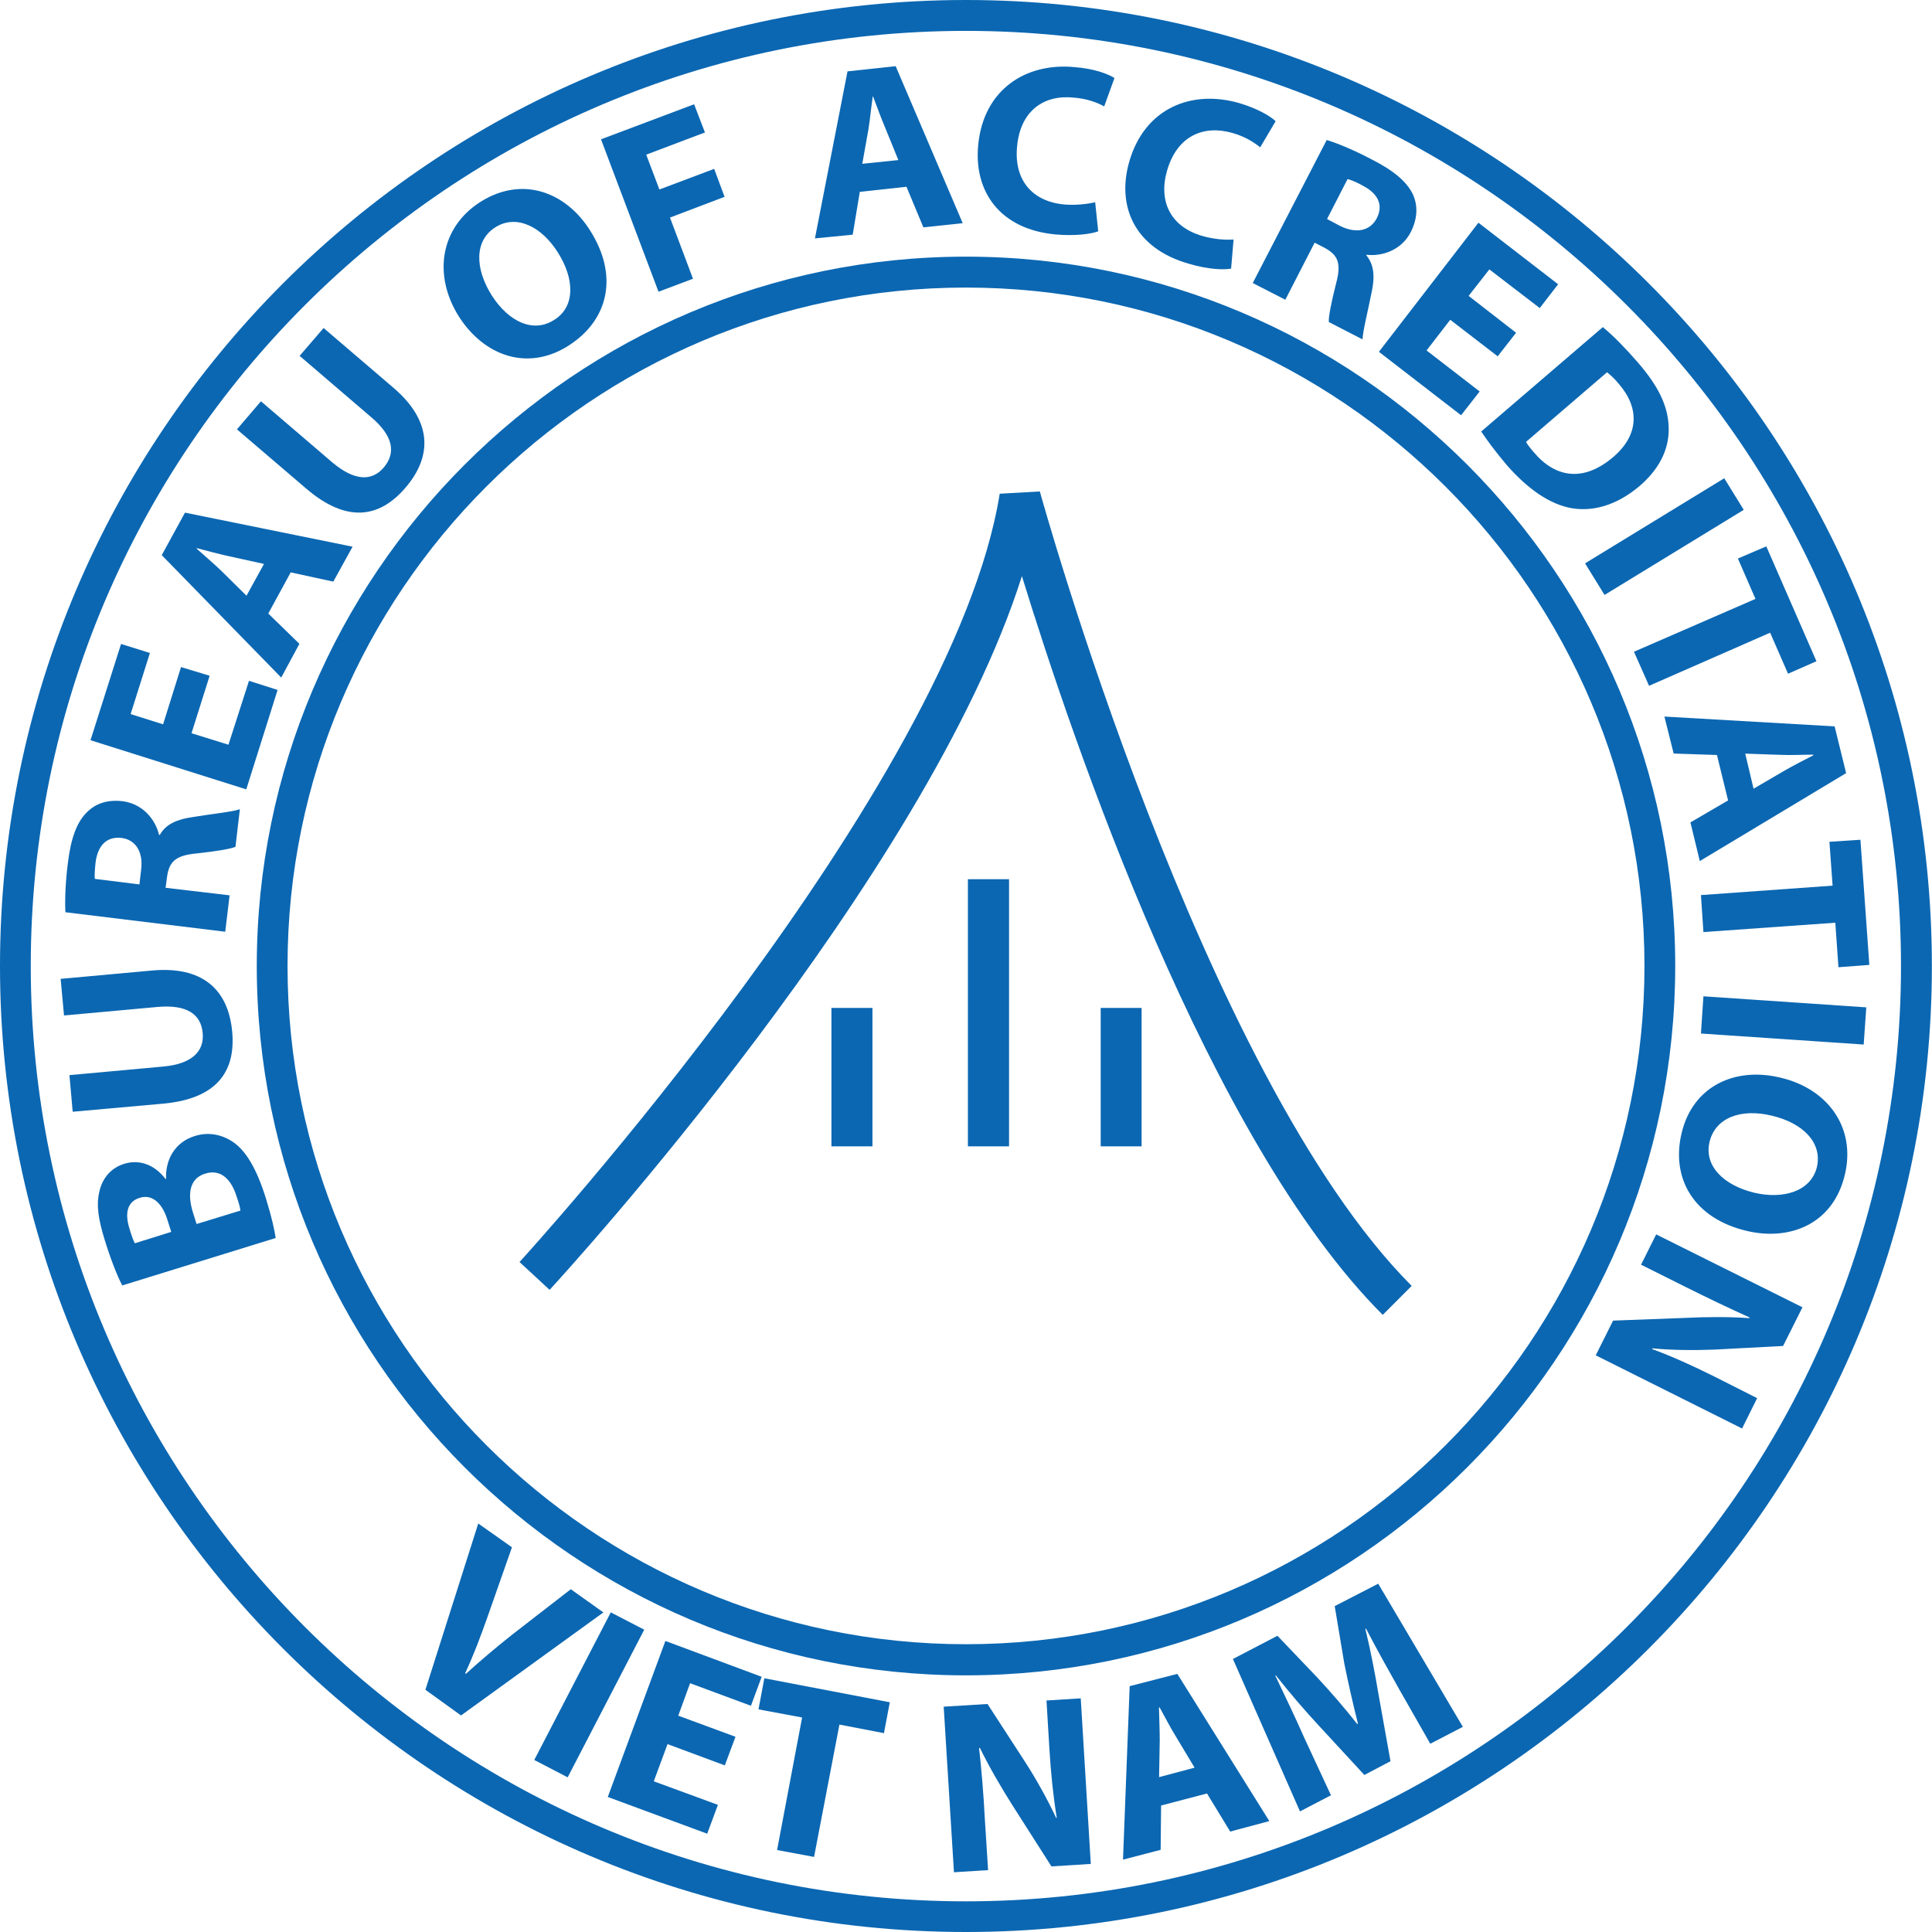 <?xml version="1.0" encoding="UTF-8"?>
<svg xmlns="http://www.w3.org/2000/svg" width="64" height="64" viewBox="0 0 64 64" fill="none">
  <path d="M31.996 64C14.35 64 0 49.643 0 32C0 14.353 14.35 0 31.996 0C49.643 0 63.996 14.357 63.996 32C63.996 49.643 49.639 64 31.996 64ZM31.996 1.023C14.917 1.023 1.019 14.921 1.019 32C1.019 49.079 14.917 62.984 31.996 62.984C49.075 62.984 62.973 49.079 62.973 32C62.973 14.921 49.072 1.023 31.996 1.023Z" fill="#0B67B2"></path>
  <path d="M14.092 55.976L15.843 50.468L16.959 51.256L16.157 53.541C15.929 54.187 15.705 54.788 15.41 55.427L15.432 55.449C15.933 54.994 16.452 54.557 16.971 54.146L18.909 52.645L19.988 53.414L15.272 56.827L14.092 55.976Z" fill="#0B67B2"></path>
  <path d="M20.233 53.412L17.698 58.302L18.805 58.876L21.341 53.986L20.233 53.412Z" fill="#0B67B2"></path>
  <path d="M24.01 58.481L22.113 57.776L21.657 59.008L23.782 59.788L23.427 60.744L20.134 59.527L22.042 54.359L25.231 55.546L24.876 56.506L22.86 55.759L22.468 56.834L24.364 57.533L24.01 58.481Z" fill="#0B67B2"></path>
  <path d="M26.571 56.894L25.126 56.625L25.32 55.595L29.476 56.39L29.282 57.413L27.807 57.129L26.967 61.513L25.742 61.285L26.571 56.894Z" fill="#0B67B2"></path>
  <path d="M31.601 62.021L31.261 56.536L32.713 56.447L33.975 58.392C34.334 58.952 34.703 59.613 34.987 60.221L35.006 60.214C34.89 59.501 34.812 58.754 34.763 57.936L34.666 56.331L35.801 56.26L36.134 61.745L34.83 61.827L33.527 59.785C33.169 59.217 32.766 58.53 32.459 57.899L32.433 57.906C32.515 58.627 32.579 59.404 32.627 60.304L32.732 61.95L31.601 62.021Z" fill="#0B67B2"></path>
  <path d="M38.463 59.81L38.448 61.278L37.201 61.603L37.422 55.856L39.001 55.449L42.048 60.326L40.752 60.673L39.983 59.411L38.463 59.81ZM39.572 58.556L38.949 57.518C38.769 57.227 38.575 56.853 38.415 56.562H38.392C38.4 56.902 38.418 57.324 38.418 57.656L38.396 58.87L39.572 58.556Z" fill="#0B67B2"></path>
  <path d="M46.338 55.938C46.013 55.356 45.617 54.657 45.252 53.952L45.229 53.959C45.401 54.665 45.554 55.46 45.666 56.132L46.062 58.343L45.196 58.798L43.694 57.17C43.235 56.678 42.712 56.069 42.261 55.494L42.246 55.509C42.563 56.173 42.933 56.943 43.209 57.574L44.09 59.471L43.063 60.005L40.842 54.956L42.317 54.187L43.639 55.572C44.09 56.058 44.553 56.592 44.96 57.111L44.983 57.096C44.822 56.457 44.658 55.733 44.531 55.102L44.214 53.205L45.655 52.462L48.459 57.204L47.38 57.764L46.338 55.938Z" fill="#0B67B2"></path>
  <path d="M31.996 55.498C19.039 55.498 8.506 44.957 8.506 32C8.506 19.043 19.039 8.502 31.996 8.502C44.953 8.502 55.494 19.043 55.494 32C55.49 44.957 44.953 55.498 31.996 55.498ZM31.996 9.526C19.607 9.526 9.525 19.607 9.525 31.997C9.525 44.386 19.611 54.467 31.996 54.467C44.393 54.467 54.475 44.386 54.475 31.997C54.475 19.611 44.389 9.526 31.996 9.526Z" fill="#0B67B2"></path>
  <path d="M4.051 42.582C3.891 42.291 3.656 41.682 3.476 41.099C3.256 40.386 3.185 39.934 3.29 39.479C3.379 39.065 3.648 38.695 4.115 38.553C4.578 38.407 5.093 38.545 5.485 39.057H5.5C5.478 38.411 5.791 37.836 6.456 37.631C6.926 37.485 7.363 37.59 7.722 37.832C8.136 38.116 8.498 38.691 8.816 39.722C8.995 40.297 9.092 40.741 9.133 41.01L4.051 42.582ZM5.672 40.808L5.552 40.427C5.366 39.811 5.007 39.554 4.626 39.681C4.231 39.8 4.122 40.166 4.287 40.693C4.361 40.95 4.417 41.088 4.466 41.185L5.672 40.808ZM7.965 40.102C7.95 39.979 7.909 39.841 7.841 39.647C7.681 39.113 7.341 38.706 6.796 38.878C6.269 39.038 6.206 39.565 6.389 40.158L6.512 40.547L7.965 40.102Z" fill="#0B67B2"></path>
  <path d="M2.3 35.615L5.403 35.331C6.329 35.249 6.773 34.846 6.714 34.222C6.658 33.583 6.172 33.273 5.224 33.356L2.121 33.639L2.009 32.426L5.033 32.15C6.695 31.997 7.561 32.766 7.692 34.177C7.815 35.536 7.139 36.399 5.414 36.559L2.408 36.828L2.3 35.615Z" fill="#0B67B2"></path>
  <path d="M2.166 30.219C2.147 29.823 2.166 29.237 2.248 28.591C2.345 27.796 2.532 27.247 2.879 26.907C3.178 26.608 3.566 26.485 4.063 26.541C4.75 26.631 5.157 27.172 5.269 27.657H5.295C5.489 27.299 5.877 27.138 6.381 27.067C7.012 26.963 7.733 26.888 7.946 26.806L7.8 28.053C7.636 28.12 7.184 28.199 6.497 28.273C5.81 28.337 5.605 28.55 5.534 29.043L5.485 29.409L7.606 29.659L7.461 30.865L2.166 30.219ZM4.619 29.297L4.675 28.811C4.75 28.214 4.488 27.814 4.025 27.758C3.532 27.702 3.241 28.008 3.167 28.561C3.133 28.86 3.133 29.024 3.14 29.114L4.619 29.297Z" fill="#0B67B2"></path>
  <path d="M6.945 22.385L6.344 24.289L7.568 24.67L8.248 22.553L9.196 22.855L8.158 26.149L2.998 24.521L4.01 21.332L4.966 21.631L4.327 23.655L5.403 23.994L5.996 22.098L6.945 22.385Z" fill="#0B67B2"></path>
  <path d="M8.887 20.324L9.918 21.328L9.316 22.445L5.358 18.39L6.128 16.982L11.68 18.11L11.041 19.267L9.63 18.961L8.887 20.324ZM8.745 18.681L7.573 18.423C7.248 18.352 6.845 18.244 6.52 18.158L6.512 18.173C6.762 18.401 7.08 18.666 7.315 18.894L8.166 19.734L8.745 18.681Z" fill="#0B67B2"></path>
  <path d="M8.644 13.293L11.011 15.32C11.725 15.921 12.307 15.963 12.714 15.485C13.128 14.992 13.02 14.432 12.292 13.816L9.925 11.788L10.72 10.866L13.028 12.841C14.293 13.92 14.349 15.078 13.438 16.149C12.553 17.187 11.459 17.314 10.141 16.183L7.849 14.223L8.644 13.293Z" fill="#0B67B2"></path>
  <path d="M19.544 7.629C20.499 9.126 20.167 10.601 18.83 11.452C17.479 12.311 16.041 11.792 15.208 10.496C14.342 9.133 14.57 7.546 15.914 6.688C17.314 5.806 18.748 6.37 19.544 7.629ZM16.288 9.783C16.855 10.668 17.673 11.045 18.364 10.593C19.062 10.156 19.036 9.234 18.476 8.357C17.957 7.531 17.12 7.076 16.407 7.531C15.713 7.968 15.727 8.891 16.288 9.783Z" fill="#0B67B2"></path>
  <path d="M19.909 4.615L22.993 3.454L23.352 4.388L21.407 5.123L21.843 6.277L23.658 5.594L24.002 6.52L22.194 7.207L22.956 9.234L21.814 9.664L19.909 4.615Z" fill="#0B67B2"></path>
  <path d="M28.482 6.355L28.247 7.774L26.996 7.897L28.075 2.364L29.67 2.192L31.891 7.393L30.588 7.531L30.028 6.187L28.482 6.355ZM29.759 5.302L29.307 4.193C29.177 3.887 29.039 3.503 28.919 3.189H28.912C28.863 3.521 28.822 3.932 28.773 4.257L28.564 5.426L29.759 5.302Z" fill="#0B67B2"></path>
  <path d="M36.38 7.662C36.145 7.752 35.633 7.823 34.973 7.767C33.109 7.595 32.258 6.333 32.404 4.809C32.575 2.969 33.983 2.061 35.611 2.225C36.25 2.274 36.713 2.453 36.918 2.584L36.578 3.525C36.343 3.394 36.003 3.267 35.574 3.234C34.603 3.129 33.8 3.648 33.692 4.854C33.587 5.933 34.162 6.669 35.249 6.773C35.615 6.807 36.033 6.759 36.279 6.699L36.38 7.662Z" fill="#0B67B2"></path>
  <path d="M40.782 8.898C40.532 8.946 40.013 8.924 39.382 8.737C37.582 8.226 36.985 6.833 37.407 5.358C37.918 3.584 39.464 2.961 41.044 3.413C41.652 3.592 42.074 3.842 42.257 4.014L41.746 4.88C41.536 4.712 41.234 4.518 40.816 4.402C39.882 4.137 39.001 4.484 38.661 5.649C38.363 6.68 38.785 7.52 39.838 7.819C40.192 7.923 40.607 7.957 40.864 7.934L40.782 8.898Z" fill="#0B67B2"></path>
  <path d="M43.949 4.638C44.329 4.753 44.878 4.985 45.45 5.287C46.163 5.65 46.607 6.016 46.812 6.456C46.973 6.83 46.958 7.244 46.73 7.696C46.413 8.304 45.76 8.499 45.27 8.439L45.263 8.461C45.524 8.775 45.547 9.182 45.435 9.693C45.311 10.31 45.136 11.015 45.136 11.243L44.019 10.668C44.005 10.5 44.094 10.052 44.262 9.38C44.441 8.715 44.318 8.446 43.881 8.211L43.549 8.039L42.578 9.929L41.499 9.376L43.949 4.638ZM43.96 7.255L44.389 7.483C44.931 7.752 45.386 7.647 45.606 7.233C45.834 6.788 45.647 6.415 45.151 6.154C44.886 6.008 44.729 5.952 44.639 5.933L43.96 7.255Z" fill="#0B67B2"></path>
  <path d="M49.613 11.803L48.041 10.593L47.257 11.609L49.016 12.968L48.4 13.756L45.678 11.654L48.975 7.378L51.615 9.417L51.006 10.205L49.337 8.924L48.65 9.802L50.222 11.023L49.613 11.803Z" fill="#0B67B2"></path>
  <path d="M53.096 10.836C53.451 11.127 53.858 11.549 54.261 12.012C54.933 12.789 55.232 13.42 55.273 14.069C55.322 14.768 55.045 15.47 54.317 16.097C53.533 16.762 52.745 16.948 52.073 16.836C51.345 16.713 50.606 16.198 49.911 15.403C49.501 14.917 49.239 14.551 49.067 14.294L53.096 10.836ZM50.553 14.637C50.602 14.742 50.714 14.865 50.811 14.984C51.524 15.828 52.458 15.981 53.444 15.137C54.295 14.409 54.317 13.517 53.63 12.722C53.459 12.512 53.324 12.404 53.234 12.333L50.553 14.637Z" fill="#0B67B2"></path>
  <path d="M57.764 16.889L53.153 19.708L52.507 18.662L57.118 15.843L57.764 16.889Z" fill="#0B67B2"></path>
  <path d="M58.152 19.839L57.57 18.502L58.511 18.099L60.172 21.904L59.231 22.318L58.638 20.959L54.627 22.718L54.127 21.59L58.152 19.839Z" fill="#0B67B2"></path>
  <path d="M56.876 25.01L55.442 24.962L55.136 23.737L60.774 24.062L61.155 25.611L56.308 28.524L55.998 27.243L57.245 26.515L56.876 25.01ZM58.089 26.127L59.12 25.525C59.411 25.357 59.777 25.171 60.068 25.021V24.999C59.736 24.999 59.322 25.021 58.997 25.006L57.813 24.965L58.089 26.127Z" fill="#0B67B2"></path>
  <path d="M60.707 29.338L60.602 27.885L61.629 27.818L61.924 31.963L60.901 32.041L60.797 30.566L56.428 30.876L56.346 29.651L60.707 29.338Z" fill="#0B67B2"></path>
  <path d="M61.737 34.602L56.346 34.237L56.428 33.004L61.823 33.37L61.737 34.602Z" fill="#0B67B2"></path>
  <path d="M57.861 40.775C56.136 40.368 55.341 39.065 55.706 37.534C56.08 35.969 57.48 35.338 58.974 35.697C60.546 36.063 61.487 37.351 61.113 38.912C60.733 40.532 59.314 41.119 57.861 40.775ZM58.697 36.959C57.667 36.709 56.827 37.026 56.633 37.818C56.438 38.62 57.096 39.267 58.122 39.513C59.063 39.733 59.986 39.472 60.187 38.662C60.374 37.851 59.724 37.202 58.697 36.959Z" fill="#0B67B2"></path>
  <path d="M54.863 40.891L59.709 43.306L59.067 44.587L56.797 44.707C56.14 44.733 55.389 44.729 54.739 44.666L54.725 44.688C55.404 44.938 56.069 45.241 56.797 45.603L58.208 46.316L57.708 47.321L52.861 44.897L53.436 43.747L55.826 43.657C56.483 43.624 57.267 43.616 57.951 43.665L57.958 43.643C57.309 43.351 56.614 43.019 55.819 42.623L54.362 41.895L54.863 40.891Z" fill="#0B67B2"></path>
  <path d="M45.805 43.557C40.036 37.795 35.54 24.573 33.852 19.084C30.686 29.076 18.763 42.123 18.207 42.728L17.21 41.806C17.356 41.645 31.552 26.101 33.117 16.355L34.446 16.28C34.502 16.482 39.808 35.63 46.764 42.597L45.805 43.557Z" fill="#0B67B2"></path>
  <path d="M28.901 33.389H27.542V37.974H28.901V33.389Z" fill="#0B67B2"></path>
  <path d="M37.817 33.389H36.462V37.974H37.817V33.389Z" fill="#0B67B2"></path>
  <path d="M33.426 29.125H32.063V37.974H33.426V29.125Z" fill="#0B67B2"></path>
</svg>
